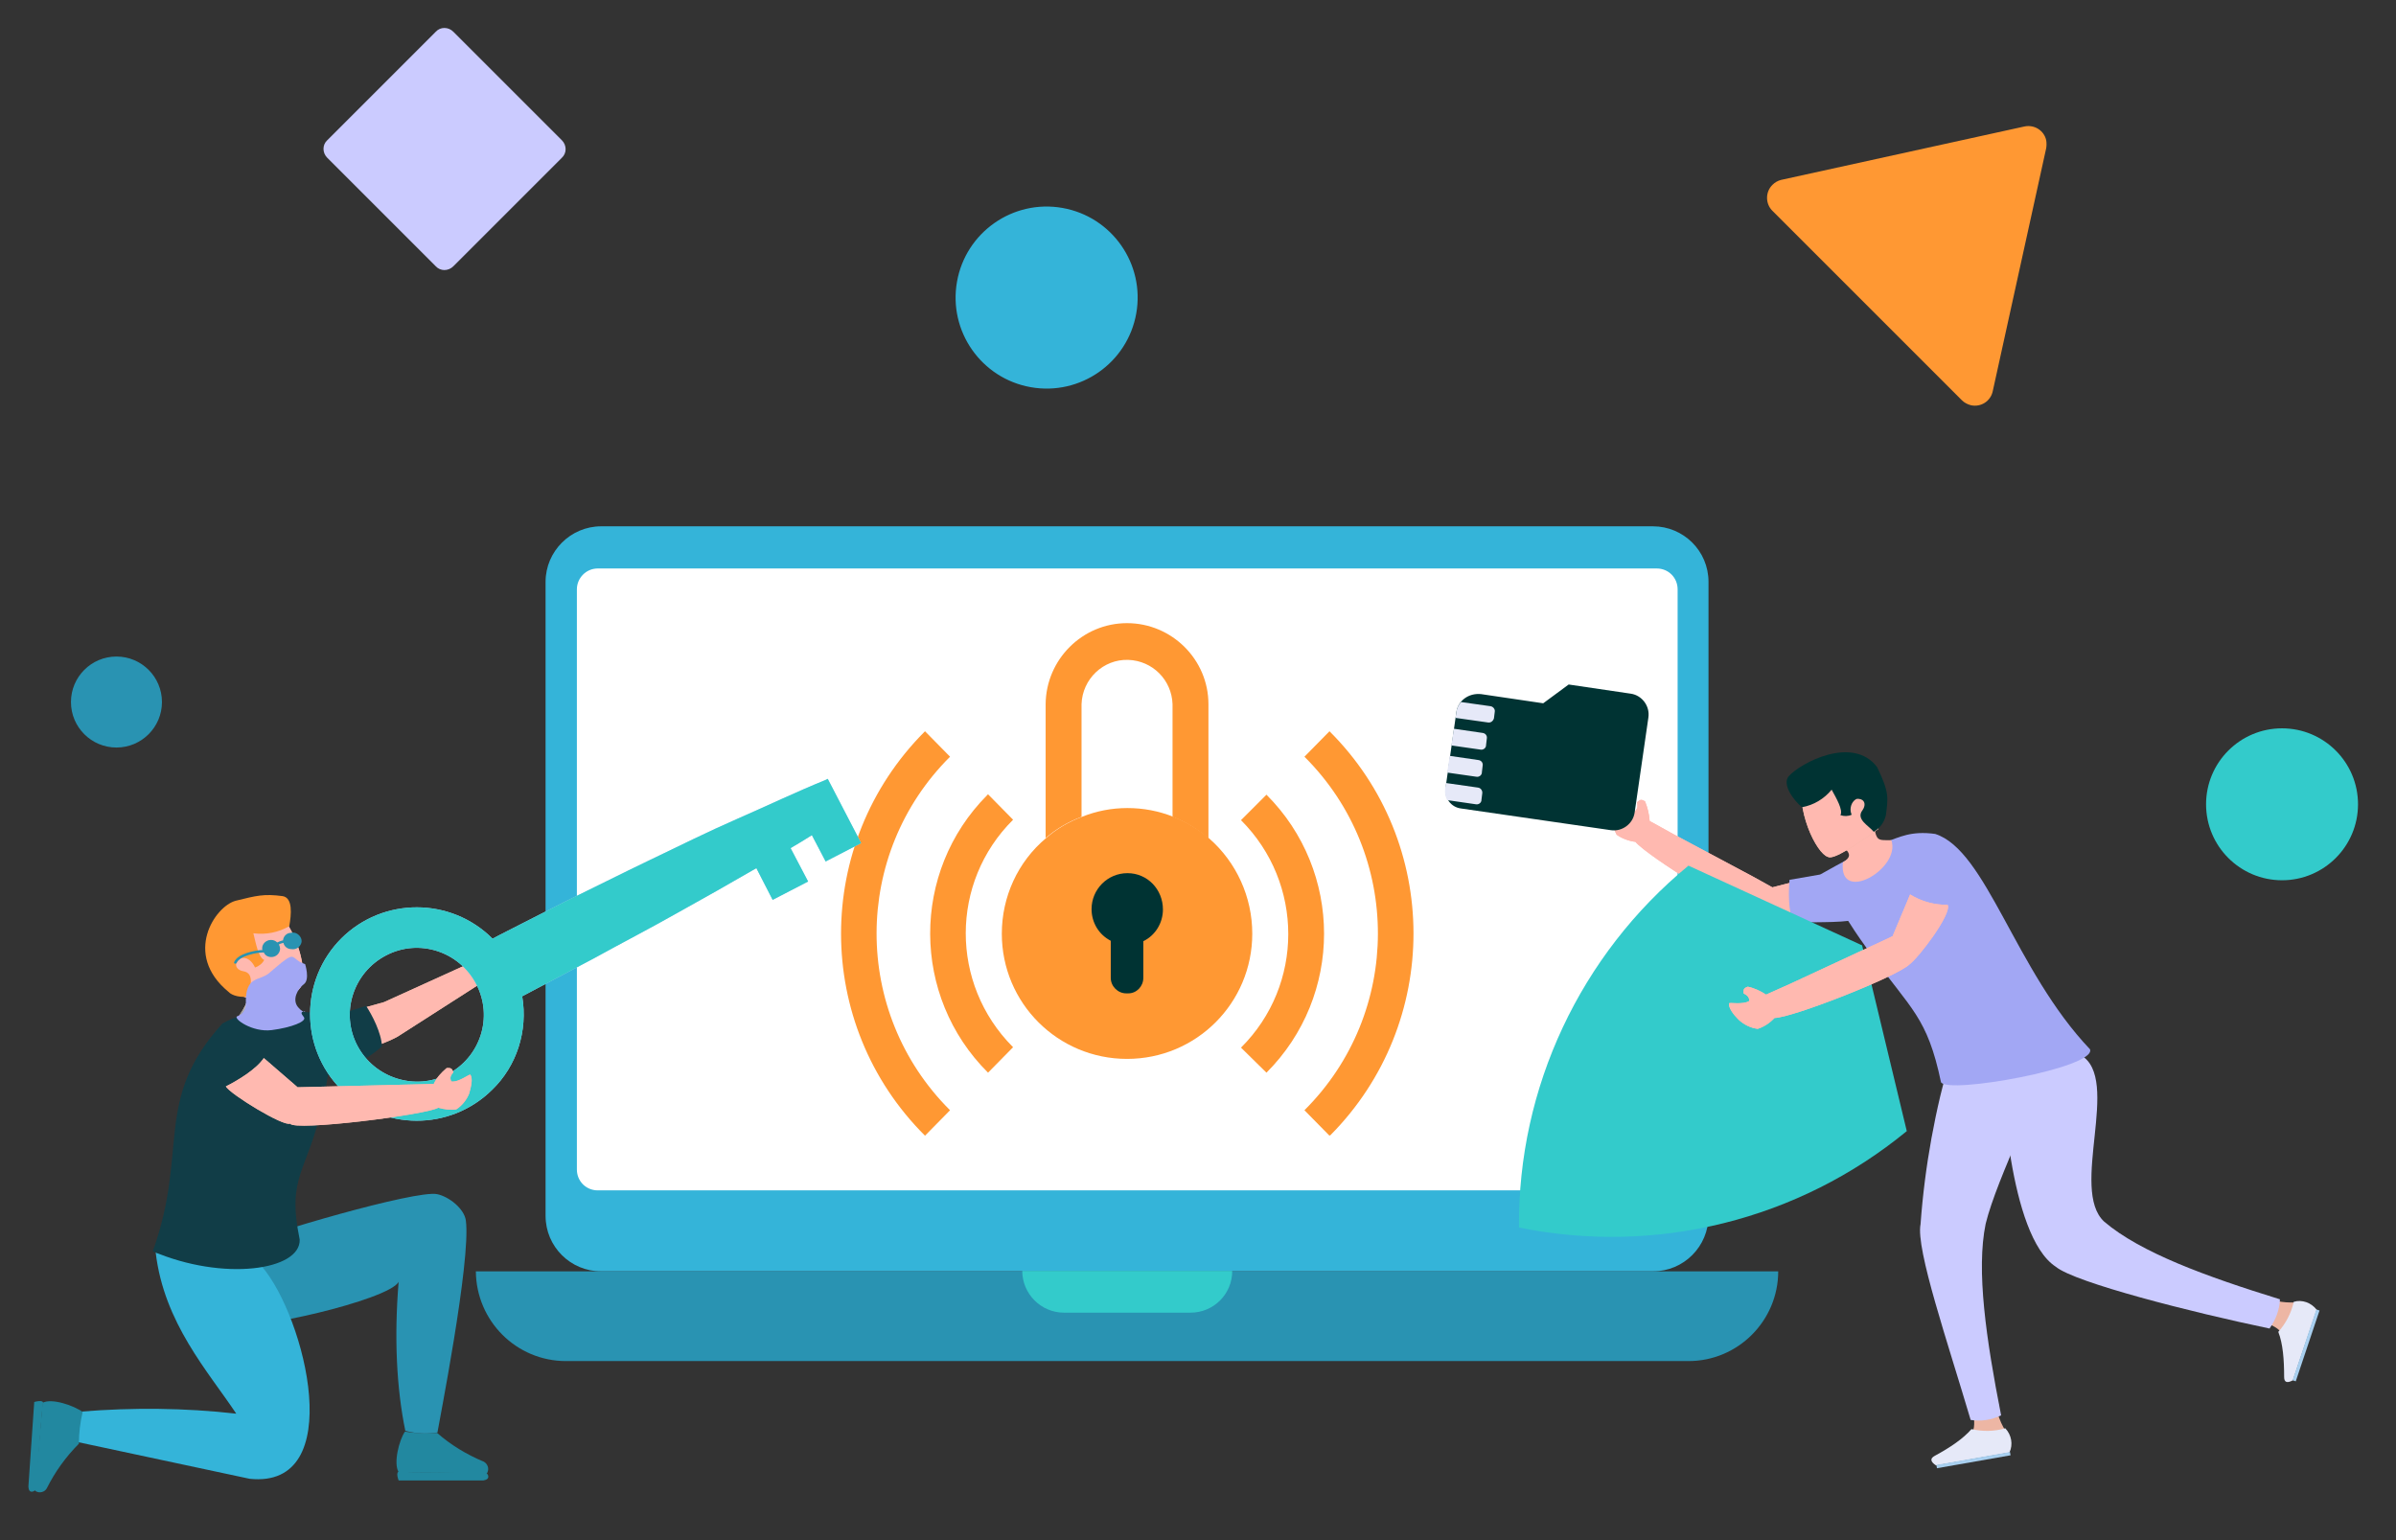 <?xml version="1.0" encoding="UTF-8"?>
<!-- Generator: Adobe Illustrator 27.5.0, SVG Export Plug-In . SVG Version: 6.00 Build 0)  -->
<svg xmlns="http://www.w3.org/2000/svg" xmlns:xlink="http://www.w3.org/1999/xlink" version="1.1" id="Layer_1" x="0px" y="0px" viewBox="0 0 574 369" style="enable-background:new 0 0 574 369;" xml:space="preserve">
<rect x="0" y="0" width="574" height="369" fill="#333333" stroke="none"/>
<style type="text/css">
	.st0{fill:#34B4D9;}
	.st1{fill:#FFFFFF;}
	.st2{fill:#2993B2;}
	.st3{fill:#33CBCB;}
	.st4{fill:#FF9833;}
	.st5{fill:#003333;}
	.st6{fill:#FFB9B0;}
	.st7{fill:#A2A7F4;}
	.st8{fill:#EDB6A4;}
	.st9{fill:#E6E9F8;}
	.st10{fill:#A8CFEF;}
	.st11{fill:#CBCBFF;}
	.st12{fill:#113D47;}
	.st13{fill:#2288A0;}
	.st14{fill:#E0A494;}
	.st15{fill:url(#SVGID_1_);}
</style>
<path class="st0" d="M144,126.1h252c7.3,0,13.3,5.9,13.3,13.3v151.9  c0,7.3-5.9,13.3-13.3,13.3H144c-7.3,0-13.3-5.9-13.3-13.3V139.4  C130.7,132.1,136.7,126.1,144,126.1z"></path>
<path class="st1" d="M143.2,136.2h253.7c2.8,0,5,2.2,5,5v139c0,2.8-2.2,5-5,5  H143.2c-2.8,0-5-2.2-5-5v-139C138.2,138.5,140.4,136.2,143.2,136.2z"></path>
<path class="st2" d="M404.5,326.1H135.6c-11.9,0-21.5-9.6-21.6-21.5l0,0h312  C426,316.4,416.4,326.1,404.5,326.1z"></path>
<path class="st3" d="M285.2,314.5h-30.3c-5.5,0-10-4.5-10-10h50.3  C295.2,310.1,290.7,314.5,285.2,314.5z"></path>
<path class="st4" d="M270,149.3c-10.7,0-19.4,8.7-19.5,19.4v32.1  c2.5-2.2,5.4-3.9,8.6-5.1v-27c0.2-6,5.2-10.8,11.2-10.6  c5.8,0.2,10.4,4.8,10.6,10.6v27c3.1,1.2,6.1,3,8.6,5.2  v-32.2C289.5,158,280.7,149.3,270,149.3z"></path>
<path class="st4" d="M300,223.7c0,16.6-13.4,30-30,30s-30-13.4-30-30  c0-8.8,3.8-17.2,10.6-22.9c2.5-2.2,5.4-3.9,8.6-5.1  c3.5-1.4,7.1-2.1,10.9-2.1s7.5,0.7,11,2.1  c3.1,1.2,6.1,3,8.6,5.2C296.2,206.6,300,214.9,300,223.7z"></path>
<path class="st4" d="M236.7,257c-18.4-18.3-18.5-48.1-0.2-66.5  c0.1-0.1,0.1-0.1,0.2-0.2l6,6.1  c-15.1,15-15.1,39.3-0.1,54.4l0.1,0.1L236.7,257z"></path>
<path class="st4" d="M303.4,257l-6.1-6c15.1-15,15.1-39.4,0-54.5l0,0l6.1-6.1  C321.8,208.8,321.8,238.6,303.4,257L303.4,257L303.4,257z"></path>
<path class="st4" d="M221.6,272.1c-26.8-26.7-26.8-70-0.1-96.8l0.1-0.1  l6,6.1c-23.4,23.3-23.5,61.2-0.1,84.6L227.6,266L221.6,272.1z"></path>
<path class="st4" d="M318.5,272.1L312.5,266c23.4-23.3,23.5-61.2,0.1-84.6L312.5,181.3  l6-6.1c26.8,26.7,26.8,70,0.2,96.8C318.5,272,318.5,272.1,318.5,272.1  L318.5,272.1z"></path>
<path class="st5" d="M278.6,217.9c0,3.2-1.8,6.2-4.7,7.6v8.8  c0,2-1.6,3.7-3.6,3.7l0,0h-0.5c-2,0-3.7-1.7-3.7-3.7v-8.9  c-2.9-1.5-4.6-4.4-4.6-7.6c0-4.7,3.8-8.6,8.6-8.6  S278.6,213.1,278.6,217.9L278.6,217.9z"></path>
<path class="st6" d="M387.3,200c1.3,0.9,2.9,1.5,4.5,1.7  c2.8,3.4,25.3,17.4,29.7,18.1c2.7,0.8,15.8,0.8,17-1.2  c-1.9-2.5-3.1-5.5-3.4-8.7l-10.5,2.7l-4.5-2.5l-19.3-10.3l-3.6-2l-2-1.1  c-0.1-1.6-0.5-3.2-1.1-4.7c-1-0.6-1.2-0.4-1.9,0.2  c0.1,1,0.2,1.5-0.6,2.2c-1.7-0.6-3.1-3.7-3.4-3.6  c-0.9,0.6-1.4,2.4-1.8,4.2C386.1,196.8,386.5,198.5,387.3,200z"></path>
<path class="st6" d="M387.3,200c1.3,0.9,2.9,1.5,4.5,1.7  c2.8,3.4,25.3,17.4,29.7,18.1c2.7,0.8,15.8,0.8,17-1.2  c-1.9-2.5-3.1-5.5-3.4-8.7l-10.5,2.7l-4.5-2.5l-19.3-10.3l-3.6-2l-2-1.1  c-0.1-1.6-0.5-3.2-1.1-4.7c-1-0.6-1.2-0.4-1.9,0.2  c0.1,1,0.2,1.5-0.6,2.2c-1.7-0.6-3.1-3.7-3.4-3.6  c-0.9,0.6-1.4,2.4-1.8,4.2C386.1,196.8,386.5,198.5,387.3,200z"></path>
<path class="st7" d="M436.2,209.5l-7.5,1.3c-0.2,2.5-0.4,7.4,1,10.4  c4.2-0.5,10.1,0.1,15.4-0.9L436.2,209.5z"></path>
<path class="st8" d="M472.8,338.8c0,0,0.5,3.2-0.3,4.3s8.3,0.3,8.3,0.3  s-3-4.5-2.1-6.6S472.8,338.8,472.8,338.8z"></path>
<path class="st9" d="M463.8,351.1L481.4,348c0.9-1.9,0.5-4.2-1-5.8  c-2.7,0.8-5.5,0.8-8.1,0.2c-2,2.3-5.1,4.4-8.8,6.4  C462.2,349.5,462.6,350.3,463.8,351.1z"></path>
<rect x="463.734" y="349.511" transform="matrix(0.985 -0.173 0.173 0.985 -53.352 86.94)" class="st10" width="17.901" height="0.8"></rect>
<path class="st11" d="M491,253c-0.3,0.6-0.5,1.3-0.7,2  c-0.7,5.2-11.9,27.1-14.6,38.2  c-2.3,11.1,0.1,27.6,3.7,45.9c-2.3,1.1-4.8,1.5-7.3,1.1  c-5.4-18.3-13.2-41-12-46.9c1-13.8,3.5-27.5,7.4-40.8l0.4-2.2l0.6-3.5  l3.9,1.1l13.7,3.8L491,253z"></path>
<path class="st8" d="M542.8,316.9c0,0,3,1.1,3.6,2.3s4.2-7.2,4.2-7.2  s-5.4,0.5-6.9-1.3S542.8,316.9,542.8,316.9z"></path>
<path class="st9" d="M549.3,330.7L555,313.8c-1.3-1.7-3.5-2.5-5.5-1.9  c-0.6,2.7-1.9,5.2-3.7,7.2c1.1,2.8,1.4,6.6,1.4,10.8  C547.2,331.3,548,331.4,549.3,330.7z"></path>
<rect x="543.585" y="321.948" transform="matrix(0.318 -0.948 0.948 0.318 71.161 743.634)" class="st10" width="17.899" height="0.8"></rect>
<path class="st11" d="M479.7,258.1c0.5,0.5,18.2-5.7,18.8-5.3  C508.3,258.5,495.7,285,504.1,292.7c8.7,7.4,24.3,13.1,42.1,18.6  c-0.1,2.5-1,4.9-2.5,7c-18.7-3.9-46.6-11-51.2-14.8  C481,296,479.7,258.1,479.7,258.1z"></path>
<path class="st7" d="M500.7,251.4c1.6,4.4-34,10.8-35.7,7.9  c-3.3-15.7-7.1-17.3-17-31l0,0c-1.6-2.2-3.3-4.6-5-7.3  c-0.4-0.6-0.8-1.2-1.2-1.8C440,216.3,438,213.1,436.1,209.5  c2.5-1.4,5-2.8,7.3-4c2.6-1.5,5.4-2.7,8.2-3.7  c3.4-1.2,6.2-2.8,12-2C475.9,203.7,482.7,232.5,500.7,251.4z"></path>
<path class="st6" d="M438.9,200.5l9.9-2.9c0.9,3.9,0.8,3.7,4.3,3.7  c2.4,6.8-12.7,15.5-11.6,5.3C444.8,204.6,441.9,203.5,438.9,200.5z"></path>
<path class="st8" d="M437.9,205.3C439.2,206.1,444.6,202.5,450,198.6l-3.9-16.4  l-14.2,3.3C429.9,194,435.2,204.5,437.9,205.3z"></path>
<path class="st6" d="M437.9,205.3C439.2,206.1,444.6,202.5,450,198.6l-3.9-16.4  l-14.2,3.3C429.9,194,435.2,204.5,437.9,205.3z"></path>
<path class="st5" d="M428.5,186c-1.6,1.9,1.1,5.7,3.2,7.4  c2.8-0.5,5.3-2,7.1-4.2c1.1,2,2.8,4.9,2.1,6.1  c0.9,0.3,1.8,0.3,2.7-0.1c-0.5-1.1-0.3-2.5,0.6-3.4  c0.6-0.5,0.7-0.5,1.6-0.3c1.1,0.4,1.1,1.6,0.4,2.6  c-1.7,2.2,1.5,3.7,2.7,5.2c1.5-0.9,2.5-2.3,2.9-4  c0.5-4.1,0.9-5.3-2.1-11.5C443.9,176.1,431.3,182.8,428.5,186z"></path>
<path class="st5" d="M348.9,170.6l-2.6,18.2C346,191.2,347.6,193.4,350,193.7  l35.9,5.2c2.7,0.4,5.3-1.5,5.7-4.2l0,0l3.3-22.8  c0.4-2.7-1.5-5.3-4.2-5.7l0,0L375.8,164l-6.1,4.5l-14.9-2.2  C351.8,166,349.3,167.9,348.9,170.6L348.9,170.6z"></path>
<path class="st9" d="M348.9,170.6L348.7,172l7.8,1.1  c0.6,0.1,1.2-0.3,1.4-1l0,0L358.1,170.5c0.1-0.6-0.4-1.2-1-1.3  l0,0l-7.1-1C349.4,168.9,349,169.7,348.9,170.6z"></path>
<path class="st9" d="M348.3,174.6l-0.6,4l7,1c0.6,0.1,1.2-0.3,1.3-0.9  c0,0,0,0,0-0.1l0.2-1.7c0.1-0.6-0.3-1.2-1-1.3l0,0L348.3,174.6z"></path>
<path class="st9" d="M347.3,181.1l-0.6,4l7,1c0.6,0.1,1.2-0.3,1.3-0.9  c0,0,0,0,0-0.1l0.2-1.7c0.1-0.6-0.3-1.2-1-1.3l0,0L347.3,181.1z"></path>
<path class="st9" d="M346.4,187.6l-0.2,1.3c-0.1,1,0,1.9,0.5,2.8l6.9,1  c0.6,0.1,1.2-0.3,1.3-0.9c0,0,0,0,0-0.1l0.2-1.6  c0.1-0.6-0.3-1.3-1-1.4l0,0L346.4,187.6z"></path>
<path class="st3" d="M456.8,271c-25.9,21.3-60,29.8-92.9,23.1  c-0.3-33.5,14.7-65.4,40.6-86.7l41.6,19.1L456.8,271z"></path>
<path class="st6" d="M421.1,246.5c1.5-0.5,2.9-1.4,4-2.6  c4.4-0.1,29.1-9.8,32.3-12.8c2.3-1.7,10.2-12.1,9.2-14.3  c-3.2,0-6.3-0.8-9-2.5l-4.2,10l-4.7,2.2l-19.8,9.2l-3.8,1.7  l-2,0.9c-1.4-0.9-2.9-1.6-4.4-1.9c-1.1,0.4-1,0.7-1,1.6  c0.9,0.5,1.3,0.8,1.4,1.8c-1.5,1-4.8,0.3-4.9,0.6  C414.1,241.5,415.2,243,416.5,244.3C417.8,245.5,419.4,246.3,421.1,246.5z"></path>
<path class="st6" d="M421.1,246.5c1.5-0.5,2.9-1.4,4-2.6  c4.4-0.1,29.1-9.8,32.3-12.8c2.3-1.7,10.2-12.1,9.2-14.3  c-3.2,0-6.3-0.8-9-2.5l-4.2,10l-4.7,2.2l-19.8,9.2l-3.8,1.7  l-2,0.9c-1.4-0.9-2.9-1.6-4.4-1.9c-1.1,0.4-1,0.7-1,1.6  c0.9,0.5,1.3,0.8,1.4,1.8c-1.5,1-4.8,0.3-4.9,0.6  C414.1,241.5,415.2,243,416.5,244.3C417.8,245.5,419.4,246.3,421.1,246.5z"></path>
<path class="st8" d="M87.7,241.3L92,240.1l20.7-9.4l3.1,4.5l-20.6,13.2  c-1.3,0.7-2.7,1.3-4.1,1.8C91.1,247,89.1,243.4,87.7,241.3z"></path>
<path class="st6" d="M87.7,241.3L92,240.1l20.7-9.4l3.1,4.5l-20.6,13.2  c-1.3,0.7-2.7,1.3-4.1,1.8C91.1,247,89.1,243.4,87.7,241.3z"></path>
<path class="st12" d="M80.4,243.3L87.7,241c1.4,2.1,3.7,6.5,3.8,9.7  c-4,3.6-9.3,5.9-14.4,7.4L80.4,243.3z"></path>
<path class="st13" d="M116.6,353L95.5,352.7C94.2,350.6,95.6,345.1,97,343  c2.5,0.4,5.1,0.5,7.7,0.3C108,346.2,111.8,348.5,115.9,350.2  c0.9,0.5,1.3,1.6,0.9,2.5C116.8,352.8,116.7,352.9,116.6,353z"></path>
<path class="st2" d="M104.7,286.1c2.9,0.6,6.5,3.5,6.9,6.3  c1.3,9.7-6.7,49.8-6.8,50.8c-2.4,0.4-4.9,0.3-7.3-0.3  l-0.4-0.1C95,332.6,94.4,320.5,95.5,307.1  c-2.2,4.4-36.7,12.2-37.8,9.7l-0.7-2l-5-14.8l0.6-0.2  c1.4-0.2,2.8-0.5,4.1-1C63.8,295.5,99.6,285.1,104.7,286.1z"></path>
<path class="st0" d="M37.3,300.1c2,16.9,12.5,28.4,19.3,38.6  c-12.4-1.4-24.8-1.5-37.2-0.5c-0.7,2.4-1,4.8-0.8,7.3l41.2,8.8  c23.6,2.5,13.4-38.7,2.9-50.9L37.3,300.1z"></path>
<path class="st12" d="M36.6,299.8C53.4,307,72,304.4,71.8,297  c-3.2-15.5,1.9-16,5.4-32.2l0,0c0.6-2.7,1.1-5.5,1.6-8.6  c0.1-0.7,0.2-1.4,0.3-2.1c0.5-3.3,1-7,1.3-11  c-2.9-0.3-5.6-0.5-8.2-0.7c-2.9-0.3-5.9-0.3-8.9-0.1  c-3.5,0.2-6.9,1.2-10,2.9C36.6,263.6,45.3,275.6,36.6,299.8z"></path>
<path class="st14" d="M70.1,234.4l-12.4,0.5c2.2,3.4,2.2,4.6-0.4,8.4  c2,3.9,18.4,2.4,12.7-1.2C67.7,240.1,69.1,238.1,70.1,234.4z"></path>
<linearGradient id="SVGID_1_" gradientUnits="userSpaceOnUse" x1="63.104" y1="900.494" x2="64.924" y2="913.804" gradientTransform="matrix(1 0 0 1 0 -666)">
	<stop offset="0" style="stop-color:#FFFFFF"></stop>
	<stop offset="0.1" style="stop-color:#FAFAFA"></stop>
	<stop offset="0.22" style="stop-color:#EAEAEA"></stop>
	<stop offset="0.36" style="stop-color:#D0D0D0"></stop>
	<stop offset="0.51" style="stop-color:#ABABAB"></stop>
	<stop offset="0.67" style="stop-color:#7D7D7D"></stop>
	<stop offset="0.83" style="stop-color:#444444"></stop>
	<stop offset="1" style="stop-color:#020202"></stop>
	<stop offset="1" style="stop-color:#000000"></stop>
</linearGradient>
<path class="st15" d="M70.1,234.4l-12.4,0.5c2.2,3.4,2.2,4.6-0.4,8.4  c2,3.9,18.4,2.4,12.7-1.2C67.7,240.1,69.1,238.1,70.1,234.4z"></path>
<path class="st8" d="M72.6,235.2c-0.8,3.6-7.5,6-14.2,3.6L50,223l13.6-7.4  C71.1,221.1,73.2,231.5,72.6,235.2z"></path>
<path class="st6" d="M72.6,235.2c-0.8,3.6-7.5,6-14.2,3.6L50,223l13.6-7.4  C71.1,221.1,73.2,231.5,72.6,235.2z"></path>
<path class="st4" d="M67.7,214.7c2.5,0.4,2.1,4.4,1.6,7.2  c-2.6,1.5-5.6,2.1-8.6,1.7c0.6,2.4,1.2,5.8,2.6,6.4  c-0.5,0.9-1.3,1.5-2.2,1.8c-0.6-1.3-1.6-2.3-2.8-2.3  c-0.8,0-0.9,0.1-1.5,0.9c-0.7,1.1,0.2,2.1,1.5,2.3  c2.9,0.5,1.4,4,1.5,6c-2,0.4-4.2-0.1-5.1-1.1  c-10.9-9-3.2-20.5,1.8-21.8C61.4,214.6,63.2,214.1,67.7,214.7z"></path>
<path class="st10" d="M125.1,238.7l1.9-1L132.1,235l10.2-5.4  c6.7-3.7,13.5-7.2,20.2-11c6.3-3.5,12.5-7,18.7-10.6l3.9,7.6l8.5-4.4  l-4.2-8c1.7-1,3.4-2,5.1-3.1l3.3,6.3l8.5-4.4l-8-15.4l-0.6,0.3  l0,0c-7.1,2.9-14,6.2-21.1,9.3s-13.9,6.5-20.8,9.8  s-13.8,6.8-20.6,10.1l-10.2,5.2l-5.1,2.6l-1.9,1  c-10-10-26.2-10-36.2-0.1c-10,10-10,26.2-0.1,36.2c10,10,26.2,10,36.2,0.1  C123.8,255.4,126.5,247,125.1,238.7L125.1,238.7z M85.6,250.5  c-4.1-7.8-1-17.5,6.9-21.6c7.8-4.1,17.5-1,21.6,6.9s1,17.5-6.9,21.6  l0,0C99.4,261.4,89.7,258.3,85.6,250.5z"></path>
<path class="st3" d="M125.1,238.7l1.9-1L132.1,235l10.2-5.4  c6.7-3.7,13.5-7.2,20.2-11c6.3-3.5,12.5-7,18.7-10.6l3.9,7.6l8.5-4.4  l-4.2-8c1.7-1,3.4-2,5.1-3.1l3.3,6.3l8.5-4.4l-8-15.4l-0.6,0.3  l0,0c-7.1,2.9-14,6.2-21.1,9.3s-13.9,6.5-20.8,9.8  s-13.8,6.8-20.6,10.1l-10.2,5.2l-5.1,2.6l-1.9,1  c-10-10-26.2-10-36.2-0.1c-10,10-10,26.2-0.1,36.2c10,10,26.2,10,36.2,0.1  C123.8,255.4,126.5,247,125.1,238.7L125.1,238.7z M85.6,250.5  c-4.1-7.8-1-17.5,6.9-21.6c7.8-4.1,17.5-1,21.6,6.9s1,17.5-6.9,21.6  l0,0C99.4,261.4,89.7,258.3,85.6,250.5z"></path>
<path class="st8" d="M54.1,260.3C55.2,262.2,68,270,69.5,269.2  c0.9,1.9,32.7-2.1,35.5-3.8c1.4,0.4,2.9,0.6,4.3,0.4  c1.4-0.9,2.5-2.3,3.1-3.8c0.5-1.8,0.9-3.5,0.3-4.5  c-0.2-0.3-2.8,1.9-4.6,1.6c-0.4-1-0.1-1.4,0.5-2.2  c-0.3-0.8-0.4-1.1-1.6-1c-1.3,1.1-2.4,2.3-3.1,3.8  l-32.6,0.8l-8.1-7C61.4,256.2,56.9,258.9,54.1,260.3z"></path>
<path class="st6" d="M54.1,260.3C55.2,262.2,68,270,69.5,269.2  c0.9,1.9,32.7-2.1,35.5-3.8c1.4,0.4,2.9,0.6,4.3,0.4  c1.4-0.9,2.5-2.3,3.1-3.8c0.5-1.8,0.9-3.5,0.3-4.5  c-0.2-0.3-2.8,1.9-4.6,1.6c-0.4-1-0.1-1.4,0.5-2.2  c-0.3-0.8-0.4-1.1-1.6-1c-1.3,1.1-2.4,2.3-3.1,3.8  l-32.6,0.8l-8.1-7C61.4,256.2,56.9,258.9,54.1,260.3z"></path>
<path class="st7" d="M73.1,231c-2.3-0.7-2.5-2.1-3.6-1.7  s-2.6,1.8-5.1,3.9c-2.3,1.9-5.7,0.5-5.5,7.3  c0,1.4-0.8,2.6-2.1,3c-1,0.5,3.6,3.9,8.3,3.3s8.5-2.1,7.7-3.1  s-0.7-1.2,0-1.4s0.1,0.8-1.4-1s-0.1-4.4,1.4-5.5  S73.1,231,73.1,231z"></path>
<path class="st2" d="M69.7,223.5c-1,0-1.8,0.8-1.9,1.8  c-0.5,0.1-0.9,0.3-1.4,0.5c-0.4-0.4-0.9-0.6-1.5-0.6  c-1.1,0-2.1,0.9-2.1,2l0,0c0,0.1,0,0.3,0.1,0.4  c-2,0.1-6,0.9-6.8,2.9c-0.1,0.2,0,0.3,0.2,0.4h0.1  c0.1,0,0.2-0.1,0.3-0.2c0.7-1.7,4.8-2.5,6.5-2.5  c0.3,0.7,1,1.1,1.8,1.1c1.1,0,2-0.8,2.1-1.9  c0-0.4-0.1-0.8-0.3-1.1c0.3-0.2,0.7-0.3,1.1-0.4  c0.2,0.9,1,1.5,1.9,1.5c1.1,0.2,2.1-0.5,2.4-1.5s-0.5-2.1-1.5-2.4  C70.3,223.4,70,223.4,69.7,223.5L69.7,223.5z"></path>
<path class="st13" d="M116.3,352.7c0.7,0.5,1.3,1.7-0.5,2H95.5  c0,0-0.9-2.3,0.3-2.1S116.3,352.7,116.3,352.7z"></path>
<path class="st13" d="M8.4,357.1l1.8-21c2.2-1.2,7.6,0.7,9.6,2.2  c-0.6,2.5-0.9,5.1-0.9,7.6c-3.1,3.1-5.7,6.7-7.7,10.7  c-0.5,0.9-1.7,1.2-2.6,0.7C8.6,357.3,8.5,357.2,8.4,357.1z"></path>
<path class="st13" d="M8.7,356.8c-0.5,0.6-1.8,1.2-1.9-0.6l1.4-20.3  c0,0,2.4-0.7,2.1,0.4S8.7,356.8,8.7,356.8z"></path>
<path class="st4" d="M470,95.9L424.6,50.5c-1.7-1.7-1.7-4.5,0-6.2  c0.6-0.6,1.3-1,2.1-1.2L485,30.3c2.4-0.5,4.7,1,5.2,3.3  c0.1,0.6,0.1,1.3,0,1.9l-12.8,58.2  c-0.5,2.4-2.8,3.9-5.2,3.4C471.4,96.9,470.6,96.5,470,95.9z"></path>
<path class="st11" d="M108.6,7.6l26,26c1.2,1.2,1.2,3.1,0,4.2l-26,26  c-1.2,1.2-3.1,1.2-4.2,0l-26-26c-1.2-1.2-1.2-3.1,0-4.2l26-26  C105.5,6.4,107.4,6.4,108.6,7.6z"></path>
<circle class="st3" cx="546.7" cy="192.7" r="18.2"></circle>
<circle class="st2" cx="27.9" cy="168.2" r="10.9"></circle>
<ellipse transform="matrix(0.174 -0.985 0.985 0.174 136.902 305.728)" class="st0" cx="250.6" cy="71.3" rx="21.8" ry="21.8"></ellipse>
</svg>
